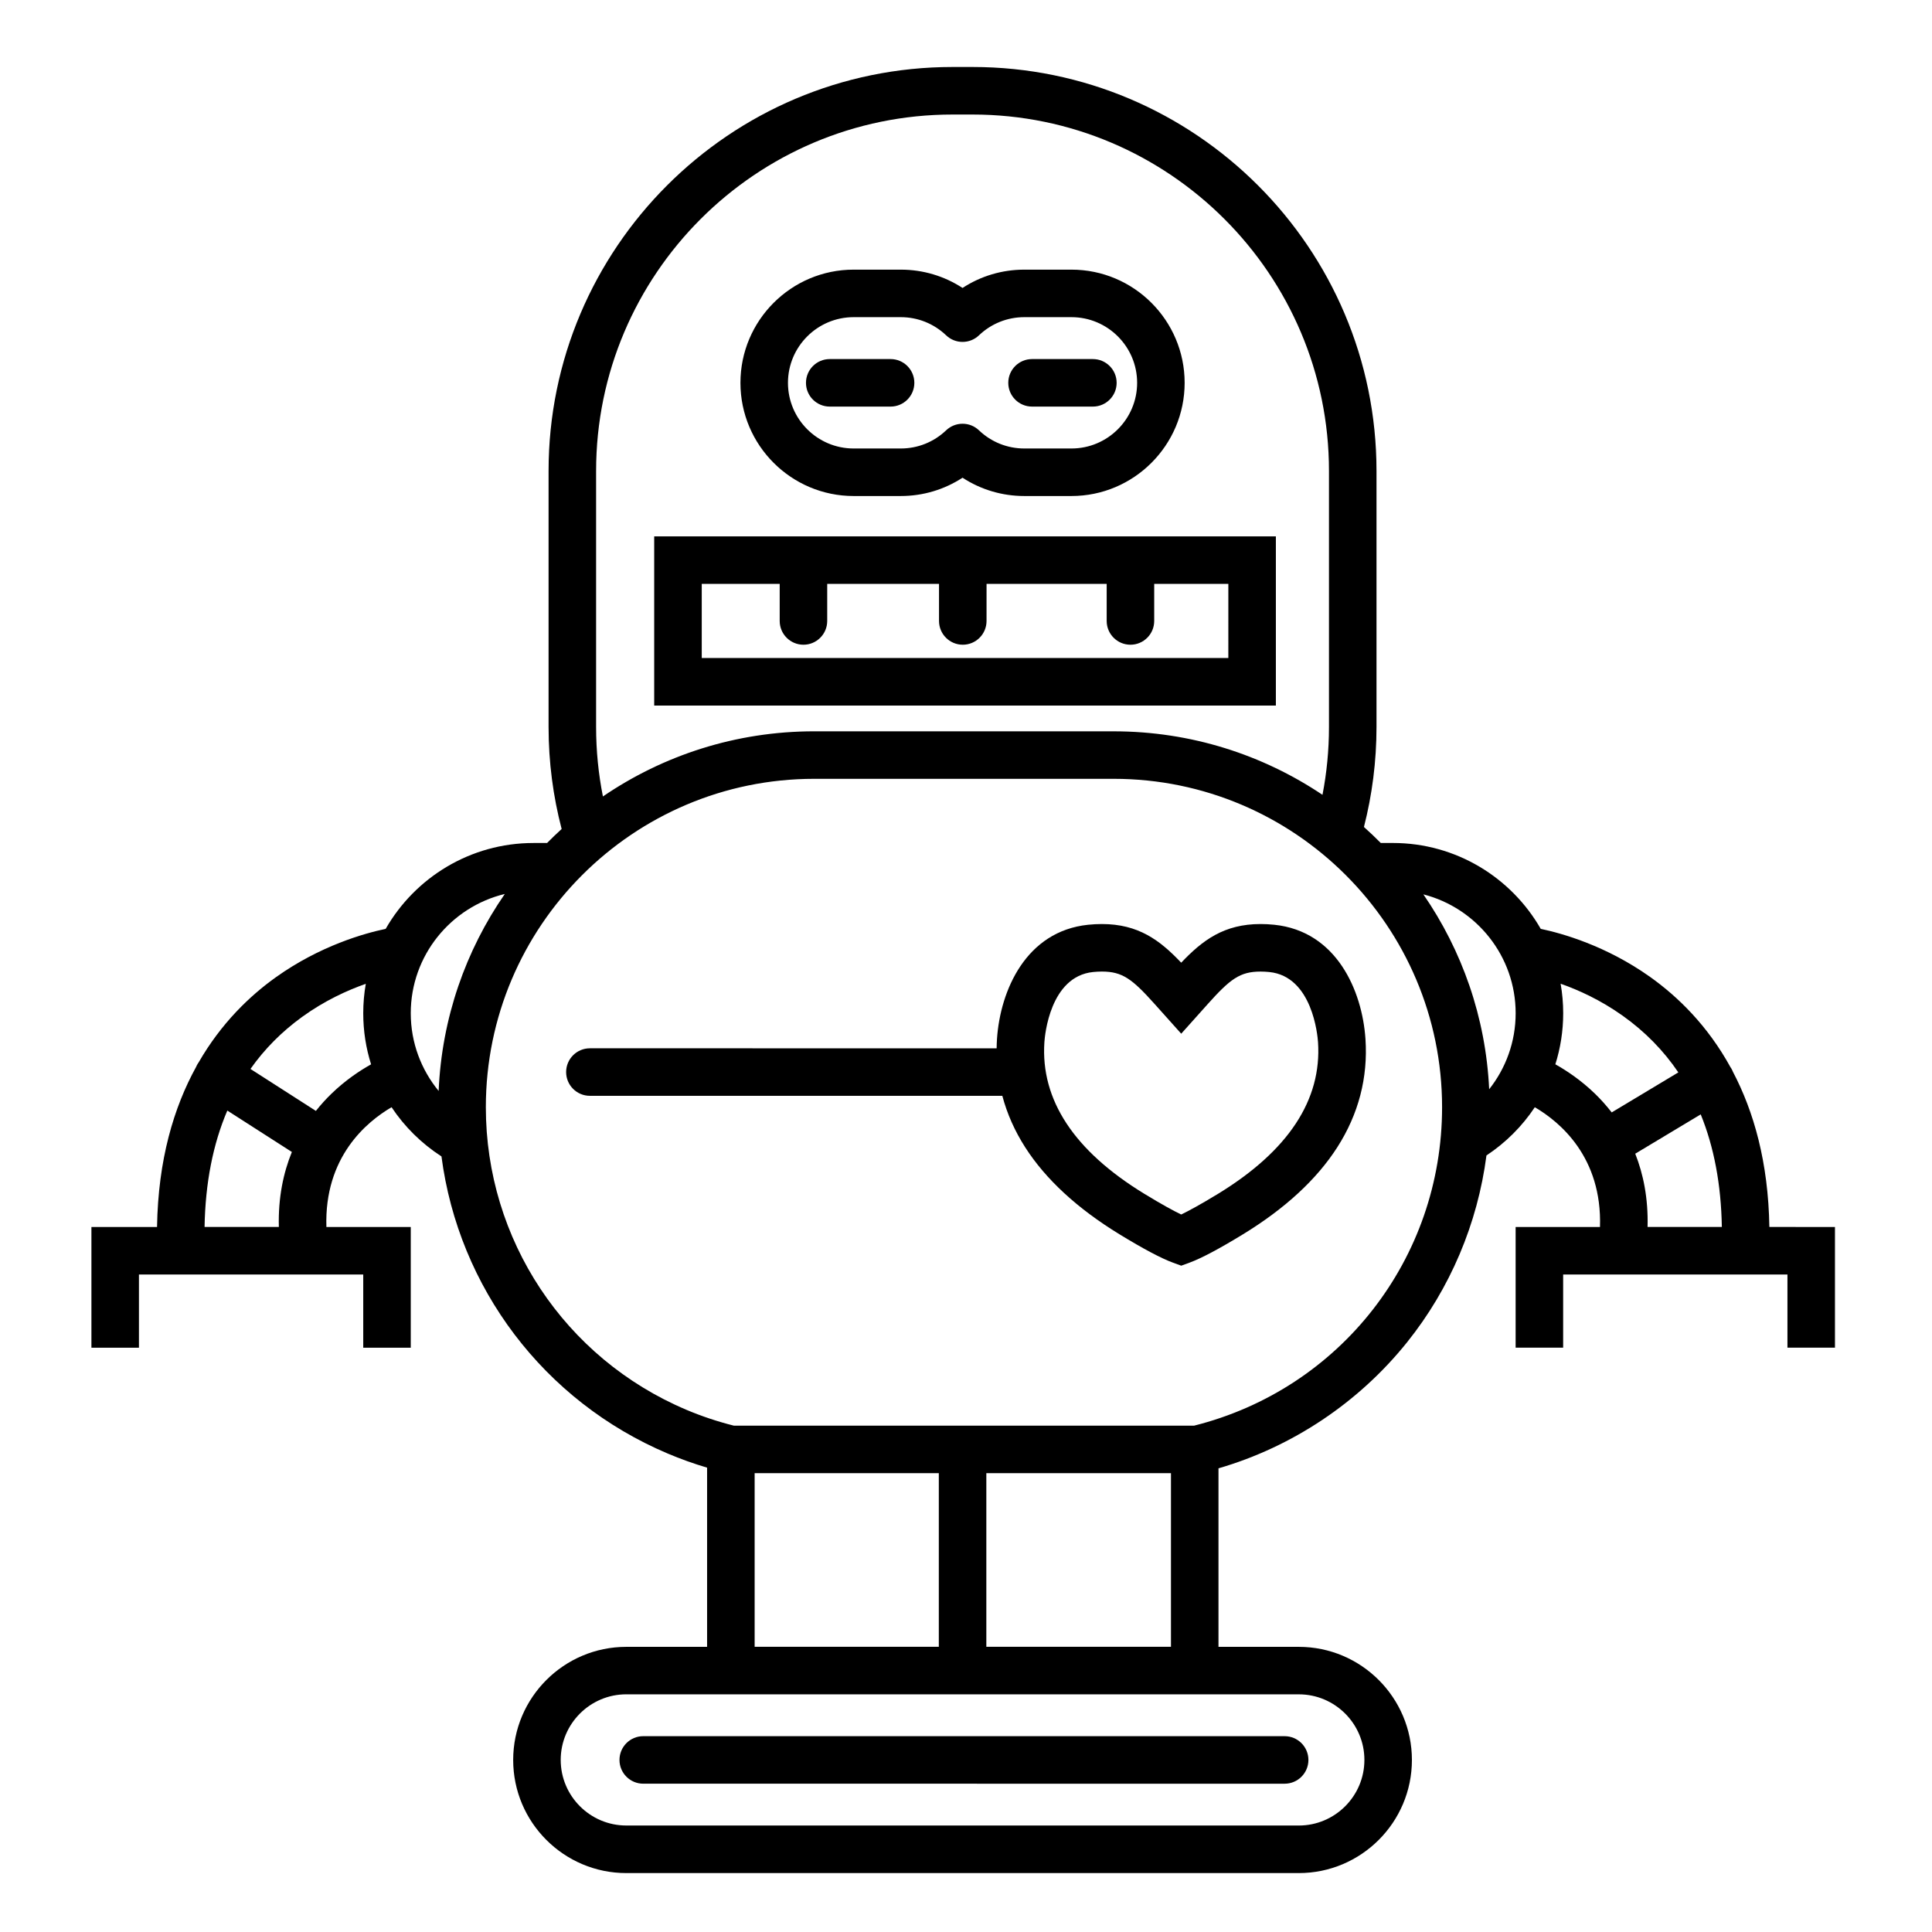 <?xml version="1.0" encoding="UTF-8"?>
<!-- Uploaded to: SVG Repo, www.svgrepo.com, Generator: SVG Repo Mixer Tools -->
<svg fill="#000000" width="800px" height="800px" version="1.1" viewBox="144 144 512 512" xmlns="http://www.w3.org/2000/svg">
 <g>
  <path d="m370.22 275.45h12.504c5.875 0 11.527-1.695 16.359-4.852 4.832 3.156 10.484 4.852 16.359 4.852h12.504c16.539 0 29.996-13.457 29.996-29.996s-13.457-29.996-29.996-29.996h-12.504c-5.875 0-11.527 1.695-16.359 4.852-4.836-3.156-10.484-4.852-16.359-4.852h-12.504c-16.539 0-29.996 13.457-29.996 29.996s13.457 29.996 29.996 29.996zm0-47.398h12.504c4.492 0 8.758 1.711 12.012 4.816 2.434 2.324 6.266 2.324 8.699 0 3.254-3.106 7.519-4.816 12.012-4.816h12.504c9.594 0 17.402 7.805 17.402 17.402 0 9.594-7.805 17.402-17.402 17.402h-12.504c-4.492 0-8.758-1.711-12.012-4.816-1.215-1.164-2.781-1.742-4.348-1.742s-3.133 0.582-4.352 1.742c-3.254 3.106-7.519 4.816-12.012 4.816h-12.504c-9.594 0-17.402-7.805-17.402-17.402 0-9.594 7.809-17.402 17.402-17.402z"/>
  <path d="m363.89 251.75h16.125c3.477 0 6.297-2.82 6.297-6.297s-2.82-6.297-6.297-6.297h-16.125c-3.477 0-6.297 2.82-6.297 6.297-0.004 3.477 2.816 6.297 6.297 6.297z"/>
  <path d="m417.5 251.75h16.125c3.477 0 6.297-2.82 6.297-6.297s-2.82-6.297-6.297-6.297h-16.125c-3.477 0-6.297 2.82-6.297 6.297s2.82 6.297 6.297 6.297z"/>
  <path d="m308.17 610.4c0 3.477 2.82 6.297 6.297 6.297l169.98 0.004c3.477 0 6.297-2.82 6.297-6.297 0-3.477-2.82-6.297-6.297-6.297l-169.98-0.004c-3.481 0-6.297 2.82-6.297 6.297z"/>
  <path d="m482.12 286.14h-164.75v44.84h164.75zm-12.598 32.246h-139.55v-19.648h20.656v9.824c0 3.477 2.82 6.297 6.297 6.297s6.297-2.82 6.297-6.297v-9.824h29.629v9.824c0 3.477 2.82 6.297 6.297 6.297 3.477 0 6.297-2.82 6.297-6.297l0.004-9.824h31.836v9.824c0 3.477 2.82 6.297 6.297 6.297s6.297-2.82 6.297-6.297v-9.824h19.648z"/>
  <path d="m481.7 389.07c-1.238-0.129-2.461-0.191-3.633-0.191-9.672 0-15.383 4.281-21.035 10.242-5.656-5.965-11.363-10.242-21.035-10.242-1.172 0-2.394 0.066-3.629 0.191-16.449 1.699-23.293 17.367-24.156 30.27-0.055 0.828-0.082 1.652-0.094 2.473l-107.79-0.004c-3.477 0-6.297 2.82-6.297 6.297 0 3.477 2.82 6.297 6.297 6.297h109.3c1.254 4.742 3.281 9.309 6.074 13.668 5.43 8.473 13.836 16.223 24.984 23.035 6.316 3.859 11.094 6.391 14.195 7.523l2.16 0.789 2.16-0.789c3.106-1.133 7.879-3.664 14.195-7.523 11.145-6.812 19.551-14.562 24.98-23.035 5.656-8.82 8.176-18.488 7.488-28.734-0.871-12.898-7.715-28.566-24.16-30.266zm-14.883 71.289c-4.828 2.949-7.91 4.59-9.789 5.496-1.879-0.906-4.961-2.547-9.785-5.496-18.59-11.363-27.496-24.883-26.469-40.18 0.117-1.777 1.492-17.406 12.887-18.582 0.809-0.082 1.594-0.125 2.336-0.125 5.473 0 8.051 1.961 14.082 8.699l6.957 7.769 6.953-7.769c6.027-6.738 8.609-8.695 14.082-8.695 0.738 0 1.523 0.043 2.336 0.125 11.391 1.176 12.766 16.805 12.883 18.582 1.023 15.297-7.883 28.812-26.473 40.176z"/>
  <path d="m612.9 469.16c-0.277-17.203-4.152-30.648-9.66-41.129-0.125-0.309-0.266-0.613-0.441-0.906-0.062-0.102-0.133-0.199-0.199-0.297-6.094-11.094-14.012-18.742-21.262-23.902-11.695-8.324-23.426-11.594-29.027-12.77-7.785-13.586-22.43-22.758-39.18-22.758h-3.211c-1.441-1.457-2.93-2.871-4.461-4.238 2.168-8.477 3.328-17.355 3.328-26.5v-67.848c0-59.031-48.027-107.06-107.06-107.06h-5.289c-59.035 0-107.06 48.027-107.06 107.06v67.852c0 9.336 1.207 18.391 3.465 27.027-1.32 1.199-2.609 2.441-3.863 3.711h-3.598c-16.746 0-31.391 9.172-39.176 22.758-5.602 1.172-17.328 4.441-29.027 12.77-6.973 4.965-14.559 12.227-20.551 22.645-0.059 0.086-0.125 0.164-0.18 0.254-0.191 0.297-0.348 0.605-0.48 0.922-5.871 10.656-10.062 24.504-10.348 42.414h-17.391v31.988h12.594v-19.395h59.441v19.395h12.594v-31.988h-22.355c-0.602-18.539 10.652-27.875 17.27-31.742 3.457 5.207 7.969 9.648 13.223 13.039 4.547 34.754 27.09 64.84 59.996 78.758 3.371 1.426 6.852 2.672 10.395 3.723v47.488h-21.41c-16.531 0-29.977 13.445-29.977 29.977s13.445 29.977 29.977 29.977h178.22c16.531 0 29.977-13.445 29.977-29.977s-13.445-29.977-29.977-29.977h-21.285v-47.309c19.551-5.68 37.156-17.418 49.984-33.414 11.422-14.246 18.688-31.469 21.031-49.504 5.082-3.356 9.449-7.707 12.816-12.777 6.617 3.867 17.871 13.203 17.27 31.742l-22.355-0.008v31.988h12.594v-19.395h59.441v19.395h12.594v-31.988zm-395 0h-19.688c0.203-11.645 2.219-21.945 6.031-30.848l17.105 10.973c-2.234 5.477-3.656 12.059-3.449 19.875zm13.945-35.324c-1.367 1.324-2.766 2.84-4.133 4.566l-17.336-11.121c3.719-5.273 8.281-9.875 13.684-13.789 5.965-4.32 12.016-7.062 16.879-8.77-0.445 2.535-0.676 5.144-0.676 7.805 0 4.711 0.73 9.258 2.078 13.531-3.019 1.688-6.816 4.215-10.496 7.777zm70.129-165.02c0-52.086 42.375-94.465 94.465-94.465h5.289c52.086 0 94.465 42.375 94.465 94.465v67.852c0 6.144-0.594 12.148-1.719 17.969-15.84-10.625-34.879-16.828-55.344-16.828l-79.363-0.004c-20.742 0-40.023 6.375-55.988 17.266-1.184-5.953-1.805-12.109-1.805-18.402zm-41.727 164.3c-4.609-5.613-7.391-12.781-7.391-20.594 0-15.312 10.645-28.176 24.922-31.613-10.348 14.961-16.707 32.879-17.531 52.207zm227.95 159.9c9.582 0 17.383 7.797 17.383 17.383 0 9.582-7.797 17.383-17.383 17.383l-178.22-0.004c-9.582 0-17.383-7.797-17.383-17.383 0-9.582 7.797-17.383 17.383-17.383h156.93zm-144.21-12.598v-46.012h48.809v46.012zm61.402 0v-46.012h48.93v46.012zm55.066-58.605h-121.98c-4.305-1.082-8.531-2.492-12.57-4.199-32.289-13.656-53.152-45.133-53.152-80.191 0-47.988 39.039-87.027 87.027-87.027h79.359c47.988 0 87.027 39.039 87.027 87.027 0 40.141-26.953 74.652-65.711 84.391zm78.191-89.148c-0.902-19.109-7.215-36.82-17.438-51.648 14.043 3.602 24.457 16.352 24.457 31.5 0 7.609-2.629 14.605-7.019 20.148zm28.031 1.168c-3.68-3.562-7.477-6.094-10.492-7.781 1.348-4.273 2.078-8.82 2.078-13.531 0-2.672-0.234-5.285-0.684-7.828 4.727 1.664 10.59 4.316 16.461 8.492 5.902 4.203 10.816 9.215 14.738 15.012l-17.66 10.605c-1.465-1.891-2.973-3.543-4.441-4.969zm13.945 35.324c0.199-7.598-1.133-14.031-3.266-19.414l17.352-10.418c3.535 8.668 5.406 18.629 5.598 29.832z"/>
 </g>
</svg>